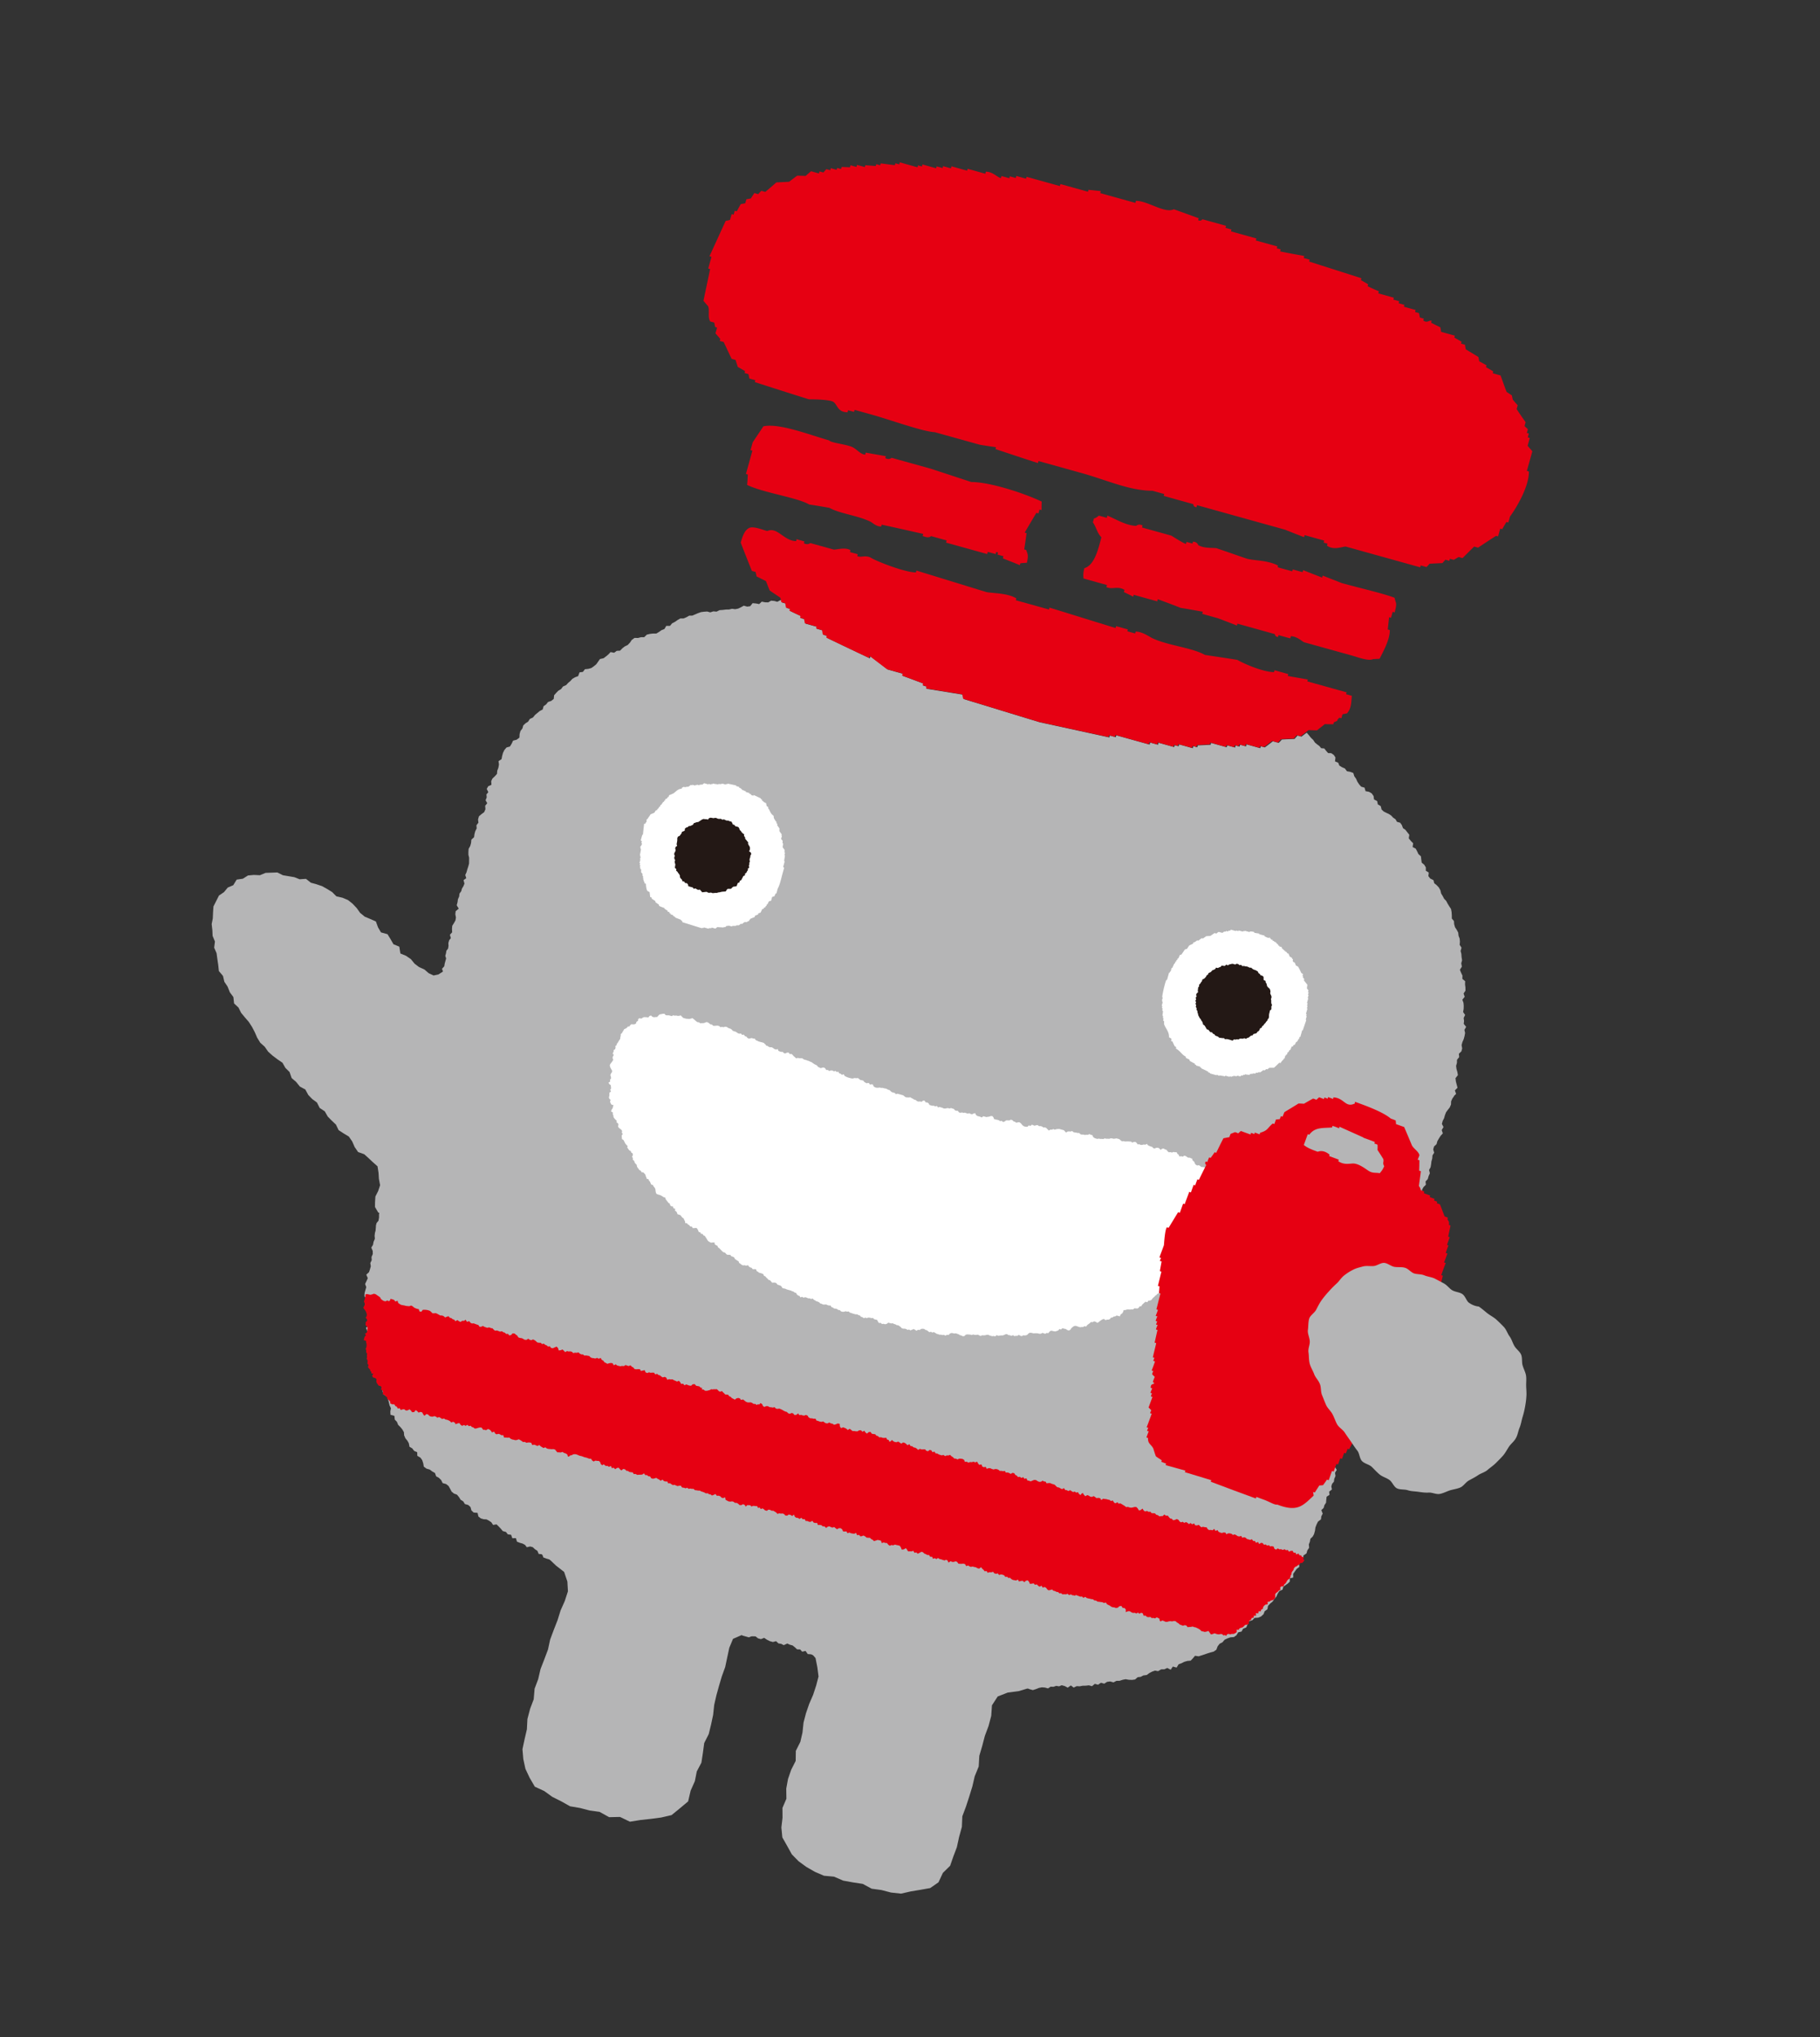 <svg width="101" height="113" viewBox="0 0 101 113" fill="none" xmlns="http://www.w3.org/2000/svg"><rect x="0" y="0" width="101" height="113" fill="#333333" stroke="none"/><g clip-path="url(#clip0_61_1100)"><path d="M80.675 60.809l.131-.128-.068-.191.146-.15-.046-.176-.046-.177-.02-.178.134-.17-.03-.172-.049-.168-.022-.17.047-.168.004-.172.12-.148-.018-.185.141-.134.044-.16-.033-.19.044-.16.074-.17.046-.168.031-.172-.038-.175.097-.162-.135-.168.018-.158-.022-.17.081-.167-.111-.16.03-.173.005-.172-.014-.167-.064-.173.131-.162-.062-.181.105-.16-.003-.174-.022-.17.006-.18-.154-.129.006-.179-.077-.16-.066-.164.11-.177-.036-.182.047-.168-.028-.18-.012-.176-.042-.159.05-.184-.102-.158.014-.177-.014-.168-.06-.155-.02-.178-.08-.151-.097-.148-.048-.168-.012-.176-.118-.137-.001-.181-.012-.176-.03-.172-.097-.148-.09-.145-.079-.152-.12-.128-.073-.141-.09-.146-.043-.184-.088-.154-.12-.128-.134-.107-.04-.166-.183-.094-.101-.132.021-.2-.163-.098v-.19l-.089-.145-.14-.117-.023-.17-.02-.178-.138-.125-.07-.149-.08-.151-.174-.092.032-.206-.128-.13-.116-.145.03-.199-.116-.144-.102-.132-.132-.088-.064-.174-.094-.13-.176-.048-.082-.144-.131-.088-.106-.116-.132-.088-.146-.066-.144-.075-.116-.11-.044-.185-.163-.097-.036-.182-.174-.092-.025-.188-.106-.15-.15-.085-.189-.035-.057-.197-.185-.052-.112-.126-.098-.148-.074-.167-.1-.14-.054-.179-.172-.065-.182-.033-.113-.153-.162-.07-.148-.093-.06-.155-.178-.076.025-.217-.091-.137-.145-.101-.172-.005-.112-.126-.102-.132-.17-.012-.104-.124-.115-.084-.127-.104-.097-.148-.13-.123-.103-.131-.118-.137-.016-.004c-.097.068-.185.138-.284.214l-.217-.06c-.052.063-.113.123-.165.187-.237.011-.472.015-.711.035a1.41 1.41 0 01-.173.184l-.321-.09a9.06 9.06 0 01-.45.341l-.217-.06-.029.104-.763-.212-.031.112-.33-.092-.029.104-.217-.06-.03.112-.435-.12-.029.103-.868-.241-.029.104-.71.035-.03.104-.216-.06-.032.111-.755-.21-.03.104-.216-.06-.029.104-.868-.241-.031.112-.434-.121-.031.112-1.848-.514-.03.104-.329-.092-.029.104-3.86-.841c-1.406-.426-2.81-.86-4.207-1.283-.02-.083-.032-.164-.052-.247l-2.013-.327.031-.113-.217-.06.029-.104c-.39-.152-.776-.293-1.168-.437l.03-.112-.867-.242-.965-.734-.03.112c-.788-.374-1.584-.75-2.378-1.135l.03-.104-.218-.06c-.02-.084-.032-.165-.044-.246l-.33-.092.03-.104-.651-.18c-.012-.082-.033-.165-.053-.248l-.217-.06.03-.104a17.553 17.553 0 01-.62-.294l.029-.104-.218-.06c-.012-.081-.032-.164-.044-.245l-.217-.06a.761.761 0 01-.025-.128l-.069-.002-.172.09-.169-.047-.177-.015-.156.094-.172-.004-.19-.036-.14.134-.182-.034-.185-.017-.134.17-.17.022-.186-.052-.154.087-.16.076-.164.032-.175-.023-.167.04-.175.003-.17.021-.176.012-.17.082-.178-.015-.171.056-.17-.047-.175.011-.17.022-.164.058-.158.068-.157.068-.174.003-.154.087-.158.068-.182.001-.154.087-.14.099-.162.084-.117.14-.208.002-.1.171-.165.066-.14.1-.146.088-.19-.001-.171.021-.167.04-.143.141-.182.001-.16.043-.197-.004-.153.113-.103.152-.123.13-.16.076-.131.102-.133.135-.185.01-.142.106-.197-.038-.123.13-.124.104-.142.107-.204.046-.1.145-.101.144-.135.11-.14.099-.169.047-.186.018-.112.15-.188.025-.077.211-.163.058-.154.087-.112.124-.124.103-.113.124-.178.08-.098.137-.157.094-.12.122-.115.132-.02.2-.135.11-.182.062-.106.134-.14.099-.052.184-.162.084-.124.104-.134.109-.12.148-.167.074-.105.16-.136.083-.128.12-.047.168-.109.142-.047.168-.013.203-.153.113-.195.05-.083.175-.095.154-.188.051-.117.14-.079.16-.046.168-.033.18-.169.109.026.188-.033.18-.063.164-.015.177-.125.138-.128.12-.067.145.013.202-.178.08-.084.148.088.18-.104.126.016.16-.063.164.093.163-.117.14.015.194-.07.162-.153.113-.137.117-.049.176.02.178-.109.142.012.176-.077.151-.044.16-.023.175-.151.139-.015.177-.046.168-.09.165-.012.169v.155l.04.167-.002.163-.002.163-.047.168-.052.158-.042.152-.07.154.055.178-.15.105.05.195-.057.14-.08.133-.043.152-.096.128-.018.159-.07.161-.02.16-.046.167.113.187-.17.142-.02.167.035.183-.028.164-.085.149-.092.147-.015.177.01.184-.125.137.051.187-.094.12-.042.153.008.157-.024.149-.094.12-.022.14-.04.145.047.142-.038.136-.04.144-.026.157-.125.138.064.173-.058.147.053.153-.083.14-.04.145.068.191-.087.157-.006.18-.12.147-.049.177-.006.179.09.172-.03.172.012.176.008.157-.069.154.076.193-.16.137-.044.16.087.188-.047.168-.141.134-.023.174-.004.172.046.176-.087.157-.012.17-.023.174-.045.16-.079.16-.014.176-.125.138.012.176-.047.168-.109.142.046.177-.03.172-.072.162.063.18-.122.157-.022.175-.085.148-.023.175.018.186-.015.177-.119.148-.109.142-.019.193-.093.147-.192.102-.017.185-.03.172-.032.173-.044.16-.117.14-.079.159.056.205-.093.147-.071.161-.085.15-.079.158-.014.177-.125.138-.08.16-.199.125-.063.163-.064.172.102.192-.14.16.012.176-.047.168-.095.154-.047.168-.106.135-.047.168-.024.148.015.134-.026.156-.04.144-.014.143-.036.128.026.188-.08.16-.046.168.001.181-.03.173-.105.126-.037.136-.005.11-.015.178-.036.128-.018.159.014.167-.073.17-.029.164-.095.155.079.186.003.173-.07.162.011.175-.079.16.028.18-.047.168-.052.157-.151.14.084.195-.07.154-.08.167.064.173-.047.168-.046.168-.007.18.138.159.04.166.022.17.04.166.03.172-.119.148.077.16v.155l.018.152-.005.145-.156.155.06.155.137.133.016.16.053.152-.063.164.045.15-.04.144.018.152-.04.144-.099.136.07.157.101.132.015.194.188.104.085.162.038.174-.015.177.024.162.08.152.117.136.061.155.071.149v.19l.058.162.182.094.059.163.048.169.038.174.077.16-.033.18.01.184.216.06.021.204.12.129.067.165.122.12.11.134.088.154.011.175.075.168.104.124.081.143.04.2.15.085.107.142.17.074.005.2.172.099.1.14.055.17.034.191.151.111.177.05.143.108.15.085.061.18.158.088.122.12.083.17.193.053.135.107.087.154.085.161.127.104.172.066.11.134.09.145.147.093.089.146.185.051.124.112.052.187.123.12.22.019.047.203.135.106.153.043.161.01.136.072.131.088.098.148.19-.033.123.12.114.119.11.134.177.049.102.132.183.025.068.191.2-.004.058.197.165.063.145.04.135.072.102.132.185-.043.145.04.116.11.14.09.072.176.196.011.062.181.157.061.168.047.162.071.158.087.189-.025.18.007.168.047.12.163.18.006.18.007.145.101.058.163.111.1.086.127.133.08.099.114.118.102.19-.025.159.079.15.085.147.092.147.093.185-.009.162.071.152.077.168.047.15.085.185-.044.155.13.18.006.168.047.165.029.146.067.186.017.13.122.188.01.133.114.135.106.15.085.173.031.135.107.18.007.154.068.165.029.157.087.148.093.16.044.166.03.145.1.195-.05.169.048.13.122.116.144.158.088.2-.005.111.16.197-.023.152.077.168.081.172.005.16.045.161.044.173.031.148.093.147.093.15.085h.19l.15.112.166.028.18-.053.16.079.329.092.186-.078.17.013.148.119.16.044.185-.07.153.104.16.079.169.047.177-.046.13.123.157.026.136.072.199-.09.145.066.153.042.127.104.117.11.171.005.113.126.185-.043.125.173.178.014.156.061.2-.065.16.045.155.13.169.046.178-.02.16.08.19-.094.123.18.186.018.181.033.13.123.18.007.145.04.14-.099.162.105.144-.02.144-.115.148.093.153.008.162.01.153.043.152.042.145.04.145.04.152.043.148.059.16-.016h.157l.134.107.148.093.164.063.175.022.184.026.165.028.156.061.177-.011.172-.03.174.092.172-.09.17.046.172-.029.178-.02.168.021.169.047.16.08.184-.01.155.095.169.047.173.031.169.047.17.013.164.063.162.07.176-.01.162.07.168.021.177-.045.165.089.165-.032.173-.03.168-.074.183.026.179-.02.167-.074.178.015.163.097.167-.04.168.021.156.06.168.022.16.079.175.022.164.064.169.046.171-.055.166-.066.164-.032.17.013.169.047.148-.097.154.008.153-.052.157.026.147-.062.169.047.165.089.174-.124.156.12.17-.081.162.01.165-.032.174-.003.17-.021.177.049.157-.13.177.05.16-.11.185.05.159-.102.17-.021.185.051.162-.084.174-.003.171-.056.165-.032.173.031.18.007.17-.022.15-.13.16-.016.152-.079.189-.025.142-.107.151-.079.164-.058.173.031.166-.1.175-.003.167-.074.19.096.118-.174.209.058.112-.185.163-.058.152-.078.169-.048.187-.017.122-.13.117-.14.2.03.16-.05.172-.056.163-.058.161-.05.178-.046.15-.105.07-.187.108-.142.162-.085.117-.14.16-.076.163-.058.195-.015.14-.099.097-.163.186-.043.086-.157.176-.072.073-.169.076-.177.187-.052.123-.13.203-.012.157-.068.139-.126.063-.163.152-.113.035-.188.123-.13.134-.11.09-.138.115-.132.071-.161.093-.147.178-.08.045-.16.12-.088.13-.093.105-.1.009-.187.185-.043-.003-.208.099-.136.098-.137.142-.107-.01-.21.194-.075.03-.173.015-.177.171-.116.047-.168.1-.145-.017-.186.06-.155.027-.157.13-.127.073-.135.051-.184.025-.183.063-.164.079-.159.165-.127.02-.166.077-.151-.076-.194.128-.12.045-.16.088-.13.013-.17.02-.166.159-.103-.02-.178.155-.12-.033-.165.04-.144.105-.126.016-.15.07-.162-.027-.18.095-.155-.11-.194.078-.16.05-.176.094-.154.093-.147.085-.149.085-.149-.038-.174.046-.168.13-.154-.063-.181.047-.168-.001-.182.06-.156.047-.168.171-.116-.072-.21.201-.099.017-.185.101-.144.093-.147-.01-.184.071-.161-.004-.174-.003-.173.1-.17-.055-.18.015-.177.063-.163.124-.138-.033-.19.006-.18.142-.133.022-.175.153-.113.076-.15.101-.145.017-.185-.046-.177.012-.169.047-.168.013-.17.004-.17.1-.145.061-.155.06-.156-.089-.206.147-.123.047-.168.15-.105.047-.168.09-.139.063-.163.029-.165.012-.169.077-.151.082-.14-.057-.198.076-.151.101-.145.07-.161.091-.139-.043-.184.012-.17.09-.164-.055-.18.044-.16.063-.163.045-.16.082-.14.123-.13.115-.133.074-.143.099-.136.085-.15.092-.146.085-.149-.012-.175.15-.131-.034-.19.124-.139.045-.16.042-.152.045-.16-.018-.186.177-.106.03-.172-.027-.18.045-.16.087-.158.044-.16-.062-.18.002-.164.132-.162-.073-.175.097-.163-.062-.181.087-.157.13-.127-.017-.186.123-.13.047-.168.069-.154-.044-.184.084-.15.027-.156.02-.166.045-.16.014-.178.093-.146-.054-.18.047-.167.138-.126.047-.168.085-.149.093-.146.125-.138-.063-.181.1-.17-.09-.173.046-.168.077-.15.044-.16.063-.165.099-.136.106-.134.071-.162.007-.179.068-.153.099-.137-.019.004z" fill="#B5B5B6"/><path fill-rule="evenodd" clip-rule="evenodd" d="M65.136 11.607c.465.164.92.334 1.385.498l-.03.112c.177.075.213-.053.247-.052l1.302.362-.031.112.33.092-.03.104 1.415.393-.031.113 1.189.33-.029.104.217.06-.031.113c.45.09.888.17 1.34.252l-.03.112.33.092-.03.104c.961.31 1.933.615 2.902.928l-.029.104c.136.073.27.153.403.233l-.03.104c.207.1.415.193.623.285l-.031.112.868.242-.03.104.322.09-.031.111.321.09-.029.104.651.181-.03.112.216.06c.02.084.032.165.052.248l.217.06-.028.104c.222.166.34-.043.462.017l-.029.104c.166.09.342.173.51.254.02.083.032.164.042.253l.763.212-.029.104c.134.08.27.153.403.233l-.029.104.217.06c.012.082.032.165.042.254l.704.428c.014.073.034.157.046.238.136.072.278.154.405.224l-.029.104c.136.073.27.153.403.233l-.029.104.434.121c.113.308.219.613.335.912.095.062.197.133.292.194.02.083.032.164.055.24.084.1.175.212.27.307l-.06.216c.165.245.33.49.499.726l-.06.216c.06.06.124.112.185.172l-.058.208.113.032-.06.216.112.031-.12.432c.084.101.177.205.261.306l-.303 1.088.113.032c.006.881-.747 2.094-1.051 2.501l-.091.329-.105-.03c-.08.133-.16.266-.233.401l-.112-.03-.12.431-.113-.03c-.337.216-.667.434-.996.653l-.217-.06c-.214.208-.43.424-.645.64l-.217-.06-.27.157-.216-.06-.032.112-.216-.06c-.053.063-.113.123-.165.187l-.711.035a2.875 2.875 0 01-.173.184l-.321-.089-.03.104-4.13-1.15c-.226.007-.657.215-1.042-.048l.03-.112-.216-.06.031-.112-1.085-.302-.031.112c-.36-.135-.703-.273-1.054-.414l-4.886-1.36-.03.113c-.195-.02-.159-.148-.187-.173l-1.63-.454.028-.104-.65-.181c-1.297-.007-2.513-.587-3.943-.985l-2.387-.664-.031.112c-.787-.253-1.571-.515-2.356-.776l.03-.104c-.301-.04-.6-.089-.898-.137l-2.499-.696c-.658-.028-2.467-.686-3.471-.966l-.98-.273-.032.113-.33-.092-.03.112c-.547.003-.56-.415-.777-.57-.203-.142-1.196-.151-1.362-.146a388.758 388.758 0 01-3.006-.957l.029-.104-.33-.092c-.02-.083-.032-.164-.052-.247l-.217-.06.029-.105a8.89 8.89 0 00-.403-.232c-.041-.133-.085-.257-.126-.389l-.217-.06c-.148-.309-.293-.625-.441-.934l-.217-.06.031-.112c-.092-.104-.177-.205-.27-.308l.09-.32-.105-.03c-.02-.082-.032-.163-.052-.247l-.217-.06c-.162-.226-.03-.577-.12-.844a11 11 0 01-.261-.306c.122-.595.248-1.172.368-1.76l-.104-.029.18-.648-.112-.032c.303-.657.597-1.308.901-1.965a1.8 1.8 0 00.24-.054l.09-.32.112.031.06-.216.113.031c.072-.135.144-.27.224-.403.082-.012.165-.032.246-.043l.063-.225c.08-.012.164-.031.246-.043.063-.103.132-.196.195-.3l.217.061c.052-.063.113-.124.173-.185l.217.06c.202-.167.417-.349.614-.527l.711-.035c.145-.115.297-.228.45-.34.154.008.31.008.463.016.101-.084.197-.178.306-.26l.434.121.031-.112.217.06c.052-.063.112-.124.165-.187l.217.06.03-.111.322.089.03-.104.216.06.031-.112c.164.003.31.009.463.017l.031-.112.33.092.031-.112.434.12.029-.104c.194.02.382.029.575.048l.03-.104.216.06.03-.104c.26.03.526.07.786.099l.029-.104.217.06.03-.112.981.273.03-.104.216.06.031-.112.756.21.029-.104.33.092.028-.104.434.12.031-.112.868.242.03-.104.98.273.03-.113c.383-.005.654.329.837.354l.032-.112.434.12.029-.103.329.091.031-.112.538.15.03-.104 1.848.514.03-.112 1.528.425.029-.104c.22.018.454.049.682.069l-.031.112 1.952.543.031-.112c.644-.01 1.587.71 2.095.47l.002-.007zm-3.682 16.999c.422.16 1.007.548 1.6.566 0 0 .133-.135.352-.023l-.03.113 1.63.453c.074.047.7.445.808.458l.031-.112.33.092.029-.104c.248.008.292.193.292.193.337.189.794.135 1.01.169.57.193 1.137.394 1.706.587.463.111 1.087.078 1.66.35.147.066-.057.053.076.133l.764.212.029-.104.546.152.031-.112c.35.14.703.273 1.054.414l.031-.112c.35.14.703.273 1.054.414.964.268 2.324.578 2.933.816.085.377.147.248.007.813l-.112-.032-.091.329-.105-.03c-.028.226-.048.453-.076.678l.113.031c.014.539-.403 1.26-.565 1.594-.116.01-.237.012-.36.02-.26.126-.846-.106-1.231-.213l-2.604-.724c-.144-.075-.394-.326-.73-.333l-.033.12-.651-.18-.03.103c-.185-.017-.155-.155-.187-.164l-2.066-.575-.028.104c-.35-.14-.704-.273-1.056-.406l-.868-.241.033-.12c-.405-.07-.815-.15-1.23-.213-.421-.17-.846-.322-1.269-.483l-.033.12-1.302-.362-.03.104c-.165-.089-.34-.172-.517-.256l.034-.12c-.339-.215-.647-.042-.901-.121l-.105-.03.033-.12-1.301-.362c-.016-.194-.026-.283.047-.573.538-.16.75-.955.944-1.712-.243-.249-.278-.56-.471-.83l.06-.216c.128-.024.259-.152.277-.156l.434.121.031-.112.003-.008zm-3.647-.773c-.005.145-.007.309-.007.464l-.113-.032-.06.217-.113-.032c-.223.37-.437.732-.65 1.096l.104.029c-.042.307-.08.598-.13.903l.112.032c.096.276.124.301.037.708-.124.01-.237.012-.363.029l-.03.104c-.31-.13-.63-.253-.943-.375l.034-.12-.33-.092.032-.112-.105-.029-.031.112-.434-.12-.033.12L52.5 30.1l.034-.12-.868-.242s-.078.125-.363.029l-.104-.03.033-.12c-.774-.172-1.539-.35-2.308-.512l-.028.104c-.31-.009-.474-.227-.622-.285-.704-.334-1.697-.438-2.25-.755-.372-.061-.742-.13-1.117-.182-.654-.39-2.547-.648-3.447-1.088.02-.194.03-.389.04-.576l-.105-.03.36-1.296-.104-.029.12-.432c.194-.291.4-.596.593-.887.883-.186 2.522.46 3.645.78.118.137.754.185 1.197.334.341.112.495.431.808.458l.031-.112c.37.068.743.129 1.114.197l-.03.104c.218.121.351-.014.351-.014l2.17.604c.746.242 1.499.494 2.253.739 1.064.002 2.958.633 3.906 1.086l-.003.008z" fill="#E60012"/><path d="M57.108 93.638l-.577.175-.61.08-.555.217-.318.49-.04.583-.149.563-.204.546-.148.563-.161.55-.033.586-.223.55-.13.56-.171.555-.18.554-.205.546-.025.589-.153.552-.124.569-.195.515-.18.519-.404.397-.24.519-.461.32-.547.098-.526.087-.545.124-.555-.06-.533-.139-.542-.074-.497-.267-.549-.084-.535-.097-.51-.22-.558-.051-.502-.217-.47-.269-.44-.321-.37-.379-.26-.469-.267-.471-.054-.55.064-.542-.004-.545.219-.508-.008-.563.097-.533.177-.512.249-.491.008-.558.251-.5.119-.519.058-.552.135-.515.179-.52.217-.5.169-.513.132-.507-.066-.51-.1-.51-.36-.42-.49-.23-.428-.232.194-.48.453-.323.46-.312.482-.271.56-.086.464-.328.549-.106.54-.134.524-.173.542-.082.555-.096.551.041.55-.019.56-.051.522.18.524.171.487.24.551.135.457.317.462.301.496.242.4.396.48.27.434.337.455.325.324.453.407.372.347.433.094.534-.296.255zm-27.135-7.465l.474.287.41.39.449.35.18.532.031.544-.175.537-.232.522-.168.54-.21.537-.201.538-.12.554-.202.538-.212.545-.13.56-.199.53-.051.59-.2.53-.148.563-.029.57-.13.559-.116.545.047.547.117.542.234.496.287.494.522.24.447.323.502.252.486.273.554.094.533.139.55.076.533.295.601-.014.55.265.59-.095.58-.063.566-.075.574-.133.458-.373.463-.388.141-.6.232-.521.107-.54.257-.489.083-.546.072-.54.252-.5.13-.532.113-.53.059-.552.12-.527.147-.529.155-.526.188-.517.114-.537.115-.537.207-.495.483-.21.537.063.594.01.298-.478-.063-.552-.102-.537-.154-.535-.228-.52-.342-.449-.345-.44-.388-.41-.433-.345-.425-.369-.422-.384-.543-.194-.46-.336-.49-.291-.569-.107-.548-.083-.55-.11-.539-.115-.537-.124-.558-.017-.547.037-.552.054-.55.045-.555-.086-.555.001-.547.132-.515.202-.517.176-.457.304-.278.44.15.49zM20.81 66.954l.002-.258.02-.322.153-.302.108-.324-.066-.355-.02-.333-.056-.36-.27-.24-.234-.22-.235-.212-.339-.12-.191-.277-.138-.315-.185-.267-.29-.175-.278-.181-.148-.308-.233-.22-.223-.227-.162-.286-.285-.191-.15-.3-.266-.196-.215-.223-.166-.305-.302-.162-.205-.255-.252-.217-.115-.334-.23-.228-.163-.287-.277-.189-.272-.205-.249-.224-.185-.267-.25-.225-.172-.281-.132-.304-.153-.292-.175-.273-.216-.25-.214-.258-.144-.29-.247-.233-.04-.356-.195-.261-.122-.31-.183-.275-.075-.323-.228-.27-.036-.338-.048-.324-.046-.332-.132-.304.043-.342-.13-.312-.014-.322-.038-.33.063-.32.014-.331.023-.33.156-.31.15-.295.279-.19.208-.252.305-.131.19-.31.343-.05.284-.18.329-.03.333.016.313-.13.324-.012.332-.011.304.153.314.053.322.055.297.117.352-.023.27.214.305.084.317.106.278.155.28.173.237.238.334.076.31.13.248.197.235.247.193.27.254.208.31.13.308.137.118.325.164.28.362.1.167.27.163.287.326.134.06.379.318.132.268.186.2.246.25.19.3.135.23.202.276.129.266-.056.274-.174.092-.302.233-.245.094-.276.24-.33.202-.168.348-.006.235.246.21.24.241.222.152.292.145.29.144.29.222.261.114.308.201.271.093.32.038.329.202.272.017.34.124.303.197.287-.045.35.152.292.101.322.049.324.022.325.04.322-.033.335.072.305-.031.328-.002.318.115.334-.172.306.078.34-.225.283.084.35-.12.304-.118.303-.017.34-.251.25.007.347-.127.3-.133.291-.21.26-.104.309-.127.3-.137.307-.214.243-.146.304-.238.235-.312.155-.187.267-.2.255-.243.217-.29.143-.194.291-.254.197-.29.17-.3.115-.361-.04-.282.171-.322.04-.315.041-.335.054-.315-.114-.313-.087-.252-.216-.354-.004-.306-.146-.182-.309z" fill="#B5B5B6"/><path d="M34.055 58.463l-.008.092-.044.066-.007.084.039.08-.049.081-.044.065-.052.064-.049.08.01.09.037.088.04.071.047.082-.025.088-.054.071-.023.08.029.086.01.089-.055.07.003.114-.092.052.046.082.08.056.01.09.01.088-.049.082.042.098-.087.062-.002.103-.002.068-.024.088.022.075.07.063-.03.104.03.077.047.082.113.031-.027.096-.025.088-.054.072-.027.096.098.053-.003.102.033.07.01.089.049.074.053.058.069.062-.008.093.073.046.039.08-.025.088.036.087.08.057.063.052.049.074-.022.08.054.084-.059.087.008.097.008.097.081.049.041.072.033.07.04.07.06.069.06.06-.022.08.057.076.049.074.084.04.036.088.073.047.018.091-.05.09.046.081v.095l.077.065.02.083.05.066.062.06.018.091.033.07.053.058.04.071.084.04.047.083.093.008.06.06.054.058.02.084.033.069.02.083.104.03.03.077.054.058.03.077.039.08.088.024.039.08.053.058.046.082.01.089.016.1.03.077.084.04.097.027.078.03.081.049.066.044.088.025.026.093.051.066.051.066.051.066.074.046.02.084.053.057.101.011.024.102.104.029-.018.098.079.057.04.071.023.076.08.022.087.032.05.066.051.066.074.047.036.087.04.072.009.097.1.01.051.067.076.038.049.074.093.009.054.084.106-.005.097-.008.059.068.038.08.03.078.09.024.038.08.084.006.055.084.064.018.049.074.049.074.04.072.057.076.074.046.076.039.097-.008.097-.007.022.11.073.046.076.038.028.085.074.047.053.058.062.06.053.058.065.044.08.022.06.068.063.052.087-.001.085.006.057.076.088.025.074.046.038.08.066.044.065.044.074.047.028.085.074.047.063.052.076.038.081-.012.089.025.11-.022.056.077.074.046.072.02.057.076.087-.001h.095l.04.106.068.036.063.052.073.02.088.025.076.038.036.088.084.04.051.067.063.052.051.066.089.024.059.069.059.068.097-.008c.111.005.133.02.201.117 0 0 .161.044.189.07.035.027.056.076.08.116l.08.023.083.014.076.038.08.023.08.022.073.02.075.039.073.02.063.052.08.022.045.09.071.055.073.02.046.082.096-.034.082.049.086-.028.08.022.084.04h.087l.076.037.093-.025.06.068.075.038.066.044.08.023.076.038.061.06.08.023.085.04.087-.001.079-.004.076.038.08.022.087-.001.052.092.08.022.064.052.085.007.08.022.064.052.084.007.067.07.08.022.088-.001.086-.028.08.022.09-.01.068.063.08.022.079.03.08.023.08.022.088-.001.073.046.08.022.06.069.08.022.072.054.085-.028.089.025.077-.03.093.008.08.023.09-.01.059.068.08.023.083.014.046.082.052.092.106-.005.069.062.09-.01.088.025.093-.025.079-.065.08.022.08.023.082-.012.076.038.08.023.074.046.084.006.066.045.072.054.059.068.08.022.087-.001.072.02.082.048.084-.02.073.047.088-.036.088-.036.084.04.071.055.085-.054.1.01.069-.058.09-.01.084.007.071.054.089.025.063.052.072.054.085-.028.074.047.086-.028.081.049.074.046.08.022.079.03.079-.003.08.022.09-.01.083.041.082-.046.093.008.063-.068.08-.038.084.006.08.022.082-.012.08.023.086.032.074.047.088.024.068.036.09-.01.072-.074.092-.018.085.007.076.004.08.022.086-.028.08.023.088-.002.09-.01.083.041.068.036.064-.042.103.002.079-.004.075-.022.09-.01.084.041.08.023.072.02.073-.014.089.024.08-.072.084.04.082-.011.08-.012.078.004.085-.028.08-.038.082-.012.079.056.085.007.076.038.098-.041.071.054.092-.018.077.004.076-.056.09.05.08.023.074-.048.093.008.081-.011.072-.04.062-.07.078-.03.093.009.088.024.08-.004.086-.001.085.006.08.022.088-.001.082-.046.08.022.078.03.074-.048.101.01.057-.078.076-.057.085.007.088.024.085.007.086-.028.077-.03.055-.072.088.025.081-.072.096.026.1.02.07.054.097.026.082-.046.049-.081.068-.059.076-.056.092-.018.08.023.086.032.089.025.08-.012.088-.002.074-.048.088.025.057-.08.066-.05.076-.056.07-.067.094.009.082-.047.088.025.088.059.082-.046.068-.059.064-.043.064-.042.093-.026.078.065.093-.026.087-.002.07-.032.054-.071.092-.018.066-.05.09-.01.073-.048.177.049.047-.108.087-.062.048-.081.027-.096.106-.005.077-.03.087-.002.085.006.081-.012.085.006.079-.064.084.006.085.007.074-.049.047-.073.097-.007.04-.084.059-.053.058-.053.068-.058.104.029.049-.082.081-.011.086-.028.052-.063.052-.064.066-.05.052-.063.064-.043.052-.063.078-.03.058-.053.085.006.07-.066.07-.033.091-.017.025-.088.03-.078.09-.044.041-.084.088.025.09-.044.083-.046.08-.012.077-.056-.021-.11.054-.07.04-.084.075-.049.046-.073.072-.04.081-.012.051-.09.091-.017.08-.039.023-.08.036-.067.09-.044.022-.08.048-.047.083-.02.087-.062.078-.03.071-.04.088-.037-.007-.097.022-.08.084-.054.023-.08.022-.08.06-.06.02-.073.068-.059.074-.048.003-.103.096-.033.003-.103.087-.036.072-.04.047-.168.068-.059.023-.08-.018-.091.022-.08.046-.074.05-.055.025-.088.036-.067.038-.076-.001-.087.068-.058.022-.08-.002-.087.036-.068.047-.073-.026-.093.07-.067-.036-.088.022-.08.039-.075.022-.08.076-.057.04-.083-.054-.085.027-.096-.049-.073.053-.098-.077-.065-.049-.073.027-.096-.03-.078-.012-.08-.023-.076v-.095l-.09-.05.025-.089.025-.088-.038-.08.022-.08.038-.075.009-.093-.029-.085-.056-.076-.064-.052-.073-.047-.07-.062v-.095l-.06-.06-.051-.066-.062-.06-.08-.022-.038-.08-.041-.072-.051-.066-.04-.071-.052-.066-.1-.011-.085-.006-.072-.055-.065-.044-.084.02-.084-.04-.056-.077-.023-.075-.061-.06-.055-.05-.004-.079-.065-.018-.068-.036h-.095l-.073-.047-.058-.042-.088-.024-.077.056-.088-.025-.108.014-.034-.096-.071-.054-.044-.09-.098.007-.072-.02-.088.036-.08-.023-.098.008-.069-.062-.056-.077-.08-.022-.075-.046-.089.01-.086.062-.065-.079-.084-.04-.097.007-.08.038-.08-.022-.06-.069-.08-.022-.078-.03-.076-.038-.057-.077-.082.046-.1-.01-.076.022-.087.001-.076-.038-.09.01-.048-.074-.077-.065-.087.002-.088.036-.072-.055-.084-.006-.085-.006-.08.003-.086.002-.073-.02-.097.008-.072-.055-.069-.062-.072-.02-.08-.023-.082.012-.08.012-.081-.022-.085-.007-.078.03-.084-.006-.087.002-.08-.023-.08.039-.094-.009-.079.004-.072-.02-.091.017-.08-.022-.079-.03-.071-.055-.034-.095-.089-.025-.084-.04-.09.043-.085-.006-.08.012-.081-.023-.087.002-.08-.022-.06-.068h-.095l-.072-.021-.085-.006-.08-.023-.061-.06-.078.03-.093-.008-.09.01-.075.056-.062-.06-.059-.069-.088-.024-.088-.025-.08-.022-.088.002-.081.011-.086.028-.076-.038-.08.038-.084-.006-.085.054-.075-.073-.067-.07-.076-.038-.089.01-.071-.055-.08-.023-.088.002-.08-.057-.088.01-.086.028-.068-.036-.08-.023-.07.067-.097-.027-.073.075-.103-.003-.096-.027-.08-.056-.05-.066-.054-.058-.074-.047-.081.012-.083.02-.072-.054-.08-.022-.067-.07-.08-.023-.09.044-.085-.007-.088.002-.076.056-.088.036-.085-.067-.084.02-.071-.054-.08-.022-.091-.017-.096-.027-.029-.085-.064-.079h-.095l-.078.03-.081.012-.082.012-.168-.047-.081.072-.084-.04-.08-.023-.089-.024-.071-.055-.042-.098-.092.018-.082.046-.08-.022-.076-.039-.084.02-.08-.022-.078-.03-.081.011-.08-.022-.092.018-.08-.023-.055-.084-.085-.006-.08-.023-.057-.076-.08-.022-.078-.03-.086.027-.096-.026-.074.014-.073.014-.085-.006-.068-.036-.08-.023-.08-.022-.086.028-.055-.085-.101.024-.068-.036-.087.001-.16-.044-.04-.08-.07-.054-.102-.011-.06-.095-.087.002-.078.064-.08-.022-.09.01-.08-.023-.07-.062-.088-.025-.066-.044-.076-.038-.081-.049-.082.012-.084-.006-.085-.007-.072-.054-.063-.052-.08-.022-.08-.023-.09-.024-.072-.02-.085.028-.06-.069-.08-.022-.088-.025-.063-.052-.062-.06-.088-.025-.074-.046-.064-.018-.075-.012-.088-.025-.087.002-.072-.02-.081.012h-.096l-.088-.025-.071-.055c-.017-.004-.021-.049-.025-.067-.017-.03-.034-.035-.066-.044-.04-.011-.065.016-.1.015-.042-.003-.028-.05-.058-.068-.028-.025-.054-.023-.09-.016-.07.032-.113-.032-.175-.057l-.057-.077-.08-.022-.083-.014-.071-.055-.064-.052-.097.008-.101-.011-.086.028-.084-.007c-.097-.026-.212-.05-.301-.1l-.076-.039-.045-.09-.104.032-.069-.063-.08-.022-.044-.09-.1.015-.061-.06-.086.028-.082-.049-.084-.006-.096.034-.072-.055h-.095l-.046-.082-.072-.055-.087.002-.096.034-.084-.04s-.038-.02-.062-.027c-.027-.025-.031-.043-.05-.066-.02-.022-.058-.041-.088-.059-.056-.015-.098-.053-.15-.084-.03-.017-.047-.048-.08-.057-.063-.018-.1-.045-.153-.069l-.065-.017c-.04-.012-.075-.039-.118-.042l-.002.008s-.046-.021-.07-.028c-.048-.014-.064-.052-.112-.066-.048-.013-.095 0-.137-.003-.043-.004-.08-.023-.117-.016-.027.002-.057.019-.084.02l-.067-.07-.071-.055-.051-.066-.063-.052-.098.008-.062-.087-.098.008-.09.044-.08-.023-.06-.068-.086.002-.072-.02-.084-.04-.034-.097-.094.026-.089-.025-.071-.054-.074-.046-.087.001-.08-.022-.072-.054-.088-.025s-.02-.049-.027-.06c-.02-.022-.046-.02-.057-.041 0 0-.004-.018-.012-.02-.02-.023-.052-.032-.084-.041-.08-.023-.163-.037-.241-.067-.024-.007-.038-.02-.06-.034a.246.246 0 01-.1-.045c-.014-.013-.01-.029-.013-.047-.027-.025-.07-.028-.096-.027-.035 0-.056-.015-.089-.024-.032-.01-.065.016-.1.015l-.08.012-.074-.046-.051-.066-.08-.023-.063-.086-.1.015-.056-.076-.09.01-.072-.02-.065-.044-.074-.047-.08-.022-.079-.03-.058-.069-.066-.044-.08-.022-.068-.036-.074-.047-.085-.006-.086.028-.072-.02-.091.017-.07-.062-.088-.024-.079.003-.09.01-.084-.006-.059-.068-.085-.007-.063-.052-.072-.054-.088-.025-.098.042-.084.02-.077-.004-.08.012-.08-.057-.077-.004-.08-.057-.069-.062-.063-.052-.072-.055-.085.028-.092.018-.085-.007-.084-.006-.073-.02-.088-.025-.075-.072-.067-.07-.086.027-.087.002-.072-.02-.09.01-.08-.023-.082.046-.08-.022-.08-.023-.088.002-.084-.006-.073-.08h-.087l-.092.019-.091.017-.07.067-.066.077-.087.001-.089.01-.088-.025-.075-.072-.086.028-.057.079-.092-.009-.077-.004-.077-.004-.08.038-.074.048-.096-.026-.074.048-.011.1-.084.055-.027.096-.09.044-.087.001-.085-.006-.058.053-.044.065-.09.01-.054.07-.072.041-.08.038-.038.076-.044.065-.038.076-.067.05.002.087-.022.08-.008.093-.047.073-.044.066-.036.067-.052.063-.025.088-.066.05.012.082-.024.088-.084.054.001.087-.046.073.004.079.043-.031z" fill="#fff"/><path d="M21.71 77.872l.053.032.07-.006.065.018.038.08.084.04.058.102.102-.023.058.102.114-.037.08-.004.093.07.097-.008.103-.058.077.065.068.096.116-.01.082-.107.087.059.073.08.106-.04.097.028.05.1.07.089.114-.098.088.024.081.083.078.03.093.01.104-.032.086.032.08.057.088-.036.098.053.063.052.12-.027.071.055.091.016.086.033.068.036.089.085.09-.044.092.043.052.092.107-.04.101-.023.069.097.087.059.1-.05.09.051.103-.058.075.073.102-.023.067.07.088.025.07.062.097-.008.085-.028.084-.02.105-.005.06.069.042.063.071-.006.088.025.105-.066.095.035.075.073.054.084.116-.045.059.102.073.046.12-.027.079.03.073.047.105-.005.042.132.103.003.1.01.09-.009.07.062.083.041.09.017.09.024.088-.01.107-.039.09.05.073.047.071.055.106-.005.081.048.092-.018.095.001.088.025.046.116.118-.02.078.031.092.043.11-.055.068.07.081.049.082.048.098-.041.085.066.08.023.094.008.093.009.097-.007.088.024.065.078.065.079h.095l.093.009.104-.031.08.056.096.027.087.059.035.122.076-.022.058-.053.07-.006.093-.052.098-.008.09.017.1.045.078.03.099.02.086.032.078.03.099.019.078.03.086.033h.095l.06.095.08.057.1-.05.091.016.103.003.075.073.026.093.083.075.077-.056.071.054.05.04.097-.007.071.054.117-.045.053.118.102-.023.081.082.097-.067.1-.016.07.089.077.064.102-.084.098.02.081.082.085.007.071.054.099.019.093.008.06.095.098-.008.09.051.096-.007.088-.002.097-.007.097-.068.068.096.103.003.07.063.1.01.052.093.095.034.091-.017.104-.032.08.057.084.04.077.065.105-.066.073.081.088.025.111.005.034.095.113-.003.072.055.09.05.083-.02.084.041.086.033.102-.023.093.008.032.07.06.033h.061l.094.035.096-.034.07.063.099-.016.09.017.088-.002.075.073.093.008.09.017.087-.002.09.051.08.022.086.033.074.046h.122l.063.052.085.006.077.065.096-.034.1-.05.077.1.097-.008.094.035.06.068.085.033.125-.043.023.135.09.051.083.04.101.011.092-.017.086.032.063.053.111.005.074.046.075.073.103.002.093-.052.092.043.06.095.075-.083h.095l.077.005.067.07.088-.036.069.002.082.014.08-.003.033.095.116-.01.046.081.098-.041.074.046.061.06.105.03.086-.063.093.009.082.048.103.003.073.046.082.05.073.08.096-.034.09.017.098-.008.078.03.073.081.1.011.087-.062.09.016.105.064.099-.076.045.116.08.057.1.01.08.057.105-.066.073.081.113-.003.05.1.103.003.084.04.085.007.103-.058.068.097.08.022.114-.003.045.117.098-.008.098.019.07.062h.095l.096.088.079-.064.094-.026.084.04.086.033.104-.031.077.064.08.057.102-.058.103.003.086.067.04.106.092.009.098-.008.058.103.106-.04.084.04.09.017.101.011.1-.05.044.125.124-.009.065.078.089-.01.08-.037.105.055.07.062.092.009h.096l.067.07.084.041.075.073.104-.031.096-.034.098.019.089.024.04.133.115-.038.086.033.087-.002.07.089.086.067.098-.042.09.017.107-.04.08.023.091.016.096.027.06.094.046.117.116-.011.105-.066.055.05.04.072.046.055.097-.007.085.006.096-.034.072.115.094-.025.083.075.1-.05.103-.058.088.025.067.07.086.033.09.05.095.001.053.092.119.008.04.106.103-.032.09.051.087-.062.095.06.083.015.086.033.105.029.08-.038.083.04.054.119.117-.08.084.041h.095l.096-.033.087.032.068.097.093.009h.095l.089-.01.096.028.064.112.107-.04.079.057.08.023.084-.02.088.024.09.017.09.05.097.028.11-.082.062.086.077.065.057.076.108-.013.06.094.104-.031.093.008.104-.031.07.089.097.026.093-.025.07.088.105-.031.082.014.095.035.062.087.114-.003.059.068.083-.02.083.075.074.046.098.019.091.016.1-.05.059.103.12-.027.08-.012.1.08.083-.08.11-.022.07.089.048.108.108-.013.1-.016.064.079.11-.022.067.07.08.057.118-.053.058.103.104-.032.084.04.063.087.071.055.1-.016.103-.031.067.07.091.017.082.048.093.009.067.07.097-.007.077.064.098-.007.092.009.096-.034.075.073.107-.04.081.049.085.006.054.024.056-.045.078.03.086.033.078.03.098-.007.075.073.11-.056.07.062.096.027.075.012.088.025.1.01.062.06.1.012.088.059.085.006.083.014.093.009.092.043.11-.022.06.095.076.038.084.04.071.055.086.033.085.006.094.035.11-.021.073-.075.118-.019.066.105.109.013.072.08-.005.146.127-.051.103.002.087.06.086.032.098-.007.092.042.084-.054.077.065.11-.056.085.04.043.125.105-.005.084.075.074.012.116-.011.069.062.09-.01.096.028.094-.06.084.04.068.036.01.09.043.063.11-.056.087.033.092.043h.095l.085-.027.09-.01.082.014.102-.023.093.008.09.078.083.048.06.06.095.035.086.033.104-.032.089.025.062.086.097-.007.098-.007.083-.02.094.034.083.015.084.04.084.041.087.059.06.068.09.017.096.026.092-.017.114-.037.069.096.068.097.102-.024.098-.041.086.032.08.023.085.006.084-.02.084.007.075.072.092-.018.055.05.039-.075.082-.046.112.03.086-.027.085.006.098-.041.087-.063-.005-.139.109.013.059-.087.085-.028.096-.033.06-.061.06-.061.1-.016.107-.039.002-.103.035-.093.088-.036.037-.102.107-.013.005-.111.132-.007-.015-.133.135.012.016-.117h.12l.028-.097.09-.044.02-.106.065-.077.066-.05.116-.011-.005-.14.108-.013.068-.058.102-.024.09-.044.051-.089.008-.093-.007-.096.056-.08.085-.054.064-.077.09-.044-.019-.117.063-.069.13.002.028-.104.066-.051.055-.071.04-.084.055-.07.09-.045.038-.075.019-.099.046-.073.01-.1.047-.074.055-.07.024-.089.065-.077.098-.042.068-.058.09-.044.049-.081.075.012.055-.045.04-.05.046-.073-.085-.067.065-.076-.12-.034-.047-.082-.085-.006-.069-.097-.11.056-.042-.098-.111-.005-.05-.1-.104-.003-.1.05-.068-.097-.1.015-.08-.056-.097.041-.092-.043-.09.01-.097-.053-.097.068-.09-.051-.038-.114-.104-.03-.091.019-.067-.07-.11.02-.07-.062-.1.016-.07-.09-.09-.016-.105.066-.064-.113-.117.046-.05-.1-.103-.003-.068-.097-.098.042-.086-.033-.091-.017-.067-.07-.086-.033-.112.03-.05-.1-.112.029-.09-.017-.08-.057-.092-.042-.088.035-.07-.062-.096-.027-.103-.003-.092.052-.06-.094-.112-.005-.078.03-.104-.029-.084-.04-.06-.095-.109.047-.072-.114-.09.078-.1-.02-.097.008-.08-.056-.051-.093-.11-.012-.106-.022-.078.03-.063-.052-.08-.082-.105.031-.1-.01-.05-.101-.117.045-.086-.067-.094.06-.075-.072-.084-.041-.098.042-.088-.06-.096.034-.08-.056-.054-.084-.1-.045-.1.05-.1.015-.072-.08-.091-.017-.073-.081-.057-.076-.105.005-.085-.067-.104.092-.085-.006-.075.022-.101-.072-.089-.024-.073-.08-.103-.004-.084-.006-.057-.076-.114.003-.081-.049-.104.032-.08-.057-.066-.105-.101.084-.1.016-.058-.102-.08-.083-.104-.003-.093.026-.1.015-.099-.019-.07-.028-.1.015-.077-.064-.081-.049-.074-.046-.09-.051-.1.015-.056-.076-.129.06-.071-.055-.067-.105-.103.032-.07-.063-.09-.016-.089-.025-.093-.009-.09-.016-.1.076-.065-.105-.1-.019-.099.016-.071-.055-.088-.058-.09.043-.093-.008-.087-.059-.086-.033-.105.066-.081-.083-.066-.104-.076.056-.044.065-.08-.056-.031-.043-.035-.062-.094.026-.087-.06-.086.029-.082-.049-.08-.056-.108.047-.081-.049-.085-.006-.074-.107-.103.058-.084-.04-.082-.05-.098-.018-.064-.052-.073-.081-.086-.033-.088-.024-.084-.04h-.087l-.116.012-.052-.092-.093-.009-.074-.046-.086.062-.105.005-.092-.043-.088-.059-.103-.002-.088.035-.098.042-.086-.032-.099-.02-.054-.118-.112.03-.06-.095-.108.047-.078-.064-.115.01-.057-.075-.084-.04-.06-.095-.099-.02-.094.06-.082-.048-.086-.032-.106.005-.052-.092-.1.015-.09-.017h-.095l-.078-.065-.078-.03-.093-.009-.093.026-.089-.025-.1-.045-.076-.004-.123.035-.047-.108-.11.021-.084-.04-.046-.117-.12.027-.065-.078-.058-.102-.098.041-.102-.037-.094.026-.093-.009-.088.036-.09-.05-.113.002-.04-.106-.081-.048-.09-.017-.104-.003-.09.044-.092-.043-.093-.008-.073-.08-.068-.037-.088-.085-.096.034-.085-.007-.098.042-.086-.067-.093.026-.089-.025-.086-.032-.074-.047-.1-.01-.053-.093-.12.027-.052-.092-.094-.035-.1.076-.096-.027-.065-.078-.113.003-.087.002-.086-.033-.103.058-.075-.073-.082-.049-.098-.019-.07-.062-.092-.008-.066-.105-.103.058-.075-.073-.08-.057-.088-.024-.105.066-.087-.06-.08-.056-.088.036-.093-.009-.092-.042-.075-.073-.072.075-.068.024-.042-.098-.088-.025-.05-.1-.108.013-.093-.008-.078-.03-.105.005-.075-.073-.088-.025-.065-.078-.093-.009-.09-.016-.077-.1-.098.008-.1.084-.086-.067-.052-.092-.111.056-.08-.083-.106.005-.084.054h-.096l-.09-.017h-.095l-.078-.065-.079-.057-.105.066-.083-.075-.084-.04-.086-.033-.125.043-.06-.095-.013-.141-.106-.021-.109.047-.093.026-.088-.059-.09-.017-.09-.05-.1.05-.093-.01-.074-.046-.072-.054-.101.024-.091-.017-.086-.033-.097-.027-.05-.1-.105.005-.08-.022-.111-.005-.096-.061-.038-.08-.1-.045-.088.036-.085-.006-.086-.033-.108.013-.068-.096-.091.078-.108.013-.078-.09-.08-.023-.11.047-.085-.032-.075-.073-.089-.024-.084-.041-.074-.046-.084-.041-.086-.033-.1.016-.09-.017-.073-.08-.093.025-.09-.016-.086-.007-.106-.055-.076-.004-.117.045-.073-.046-.048-.108-.088-.06-.075.083-.072-.02-.064.043-.08-.057-.102-.003-.072-.054-.086-.033-.097.008-.093-.009-.084-.04-.078-.065-.07-.054-.113.029-.063-.087-.088-.024-.102.023-.088.07-.098-.053-.076-.038-.06-.068-.085-.033-.055-.084-.085-.006-.076-.004-.06-.069-.063-.052-.05-.066-.113.03-.07-.029-.059-.068-.065-.044-.082.012-.066-.01-.065.017-.083-.015-.053.037-.086.028-.102.023-.103-.002-.085-.067-.08.004.001-.095-.082-.014-.075-.073-.083-.014-.09-.017-.08-.091-.115.011-.083.08-.109-.013-.07-.028-.094-.035-.093.052-.078-.09-.108.013-.052-.093-.073-.08-.106.04-.092-.044-.07-.028-.09-.05-.097.007-.09-.017-.097.034-.061-.12-.084-.041-.112.029-.074-.046-.077-.065-.089-.025-.069-.062-.104.031-.068-.096H36.2l-.098.007-.088-.025-.098.042-.092-.043-.046-.116-.11.02-.101.024-.058-.102h-.095l-.098.007-.1-.011-.071-.089-.076-.038-.081-.083-.098.042-.097-.027-.086-.033-.037.042-.076.022-.074-.012-.084.02-.098-.02-.097-.026-.069-.063-.11.056-.065-.113-.09-.016-.1.015-.104.032-.081-.05-.084-.04-.055-.084-.09-.05-.058-.103-.108.047-.09-.05-.106.039-.08-.022-.085-.007-.086-.032-.081-.083-.083-.015-.082-.014-.106.005-.077-.064-.087.001-.084-.04-.075-.073-.102.023-.093-.008-.101.023-.067-.07-.097-.027-.09.01-.088-.025-.102.058-.08-.083-.07-.062-.098.041-.108.014-.041-.133-.08-.083-.11.048-.108.047-.096-.026-.063-.087-.1.016-.069-.063-.086-.032-.077-.065-.102.023-.067-.07-.103-.003-.09-.016-.076-.073-.07-.054-.093-.043-.09.044-.097-.027-.079-.057-.086.062-.104-.002-.09-.051-.075-.039-.101-.01-.094-.035-.053-.093-.08-.056-.076-.065-.111-.005-.078.09-.101.024-.071-.088-.105.005-.075-.073-.089-.024-.063-.052-.11.02-.078-.03-.094-.034-.108.013-.077-.065-.067-.07-.085-.007-.06-.034-.077-.004-.049.021-.088-.024-.086-.033-.09-.05-.092.051-.093-.009-.06-.094-.08-.022-.087-.033-.094-.035-.098.008-.075-.039-.071-.088-.13.032-.072-.114-.087.062-.103-.003-.086.062-.087-.033-.093-.069-.113.064-.063-.087-.088-.024-.07-.063-.082-.014-.078-.09-.086.027-.098.042-.091-.077-.086-.033-.087.002-.076-.039-.082-.048-.092-.043-.097.007H24l-.067-.07-.07-.063-.102-.037-.09-.017-.093-.008-.114.003-.081.106-.107-.02-.035-.123-.1-.019-.085-.032-.076-.038-.077-.065-.082-.049-.106.04-.085-.007-.101-.01-.088-.025-.083-.014-.099-.02-.081-.048-.08-.056-.035-.122-.125.043-.062-.087-.095-.035-.104-.029-.047.108-.06.026-.073-.046-.1.05-.1-.019-.081-.049-.077-.064-.044-.09-.08-.057-.088-.059-.079-.056-.096-.027-.096.034-.094.025-.09-.016-.09-.025-.099.016-.009.126-.02.072-.01.067-.03.077-.018.064.044.09.002.087-.038.076-.043.091.057.076.05.066.041.072.029.085.022.076-.017.09-.05.09.067.07.018.09-.081.073-.006.085-.007.084.083.075.029.086-.015.082v.095l-.032.085-.093.052.052.093-.072.074-.025.088-.029.104.129.036.007.097.023.075.002.087-.009.093-.043.091.034.096-.008.092.055.085-.011.1.008.097-.023.08.047.082.01.089-.017.09.068.097-.037.102.05.074.08.082.004.08.054.023.005.105.106-.005-.062.129.044.09.12.033.078.065-.013.109.024.101.056.076.05.074.114.023.049.074-.032.112.096.062.018.09-.023.115.104.03.063.085.081.05.006.104.076.038.059.069.037.053-.006.085.056.015z" fill="#E60012"/><path fill-rule="evenodd" clip-rule="evenodd" d="M42.68 44.89s-.036-.027-.056-.05l.018-.063s-.066-.045-.096-.062c-.01-.054-.023-.101-.032-.164-.056-.015-.106-.055-.16-.079l.01-.032-.073-.02s-.01-.055-.012-.08l-.064-.019.008-.032-.397-.188-.011.04-.137-.038.011-.04-.104-.03.01-.04-.208-.057.009-.032c-.078-.03-.154-.069-.232-.1l.008-.031-.072-.02.01-.032-.097-.027.01-.04-.176-.05.009-.032c-.163-.036-.326-.073-.491-.102l-.011.04-.073-.02-.008.032-.201-.056-.01.032-.072-.02-.009.032-.104-.029-.009.032a4.408 4.408 0 01-.325-.047l-.01.04-.065-.018-.009.032-.136-.038-.01.032-.24-.067s-.069.059-.102.084l-.072-.02-.009.032-.072-.02-.011.04-.137-.038-.009.032-.064-.018-.011.04-.17-.047-.008.032-.072-.02c-.046.039-.097.068-.143.107l-.072-.02-.009.032-.064-.018-.01.032-.103-.03s-.056.046-.09.045l-.018.064c-.18-.007-.31.147-.442.248-.08.038-.17.082-.255.11l-.03.104-.032-.01s-.044.066-.06.096a.34.34 0 00-.084.02l-.027.096-.032-.009-.02.072-.032-.009-.13.188-.033-.009-.029.104-.032-.009c-.019.038-.05.09-.07.127l-.032-.009-.02.072s-.055.011-.075.023c-.028.035-.049.08-.078.125-.068.024-.14.064-.205.08-.063.104-.13.189-.191.284l-.032-.01c0 .061-.01.128-.017.186l-.032-.01-.02.073s-.053.002-.073.014l-.067.611-.032-.009-.087.312s.042.038.064.053l-.03.104.033.008c.003.114-.097.163-.099.232l.032.009-.018.064.032.009c-.015.116-.04.238-.063.353l.032.009-.018.064.032.009-.038.136.025.006-.056.2.04.012-.029.104.04.01-.029.105.033.009-.018.064s.041.037.06.06c-.004.05 0 .095-.005.145.026.033.051.066.085.101l-.018.064.052.092-.02.072.032.01-.02.072.04.01-.02.073.032.009s.03.077.036.122l.072.02c-.01.1.03.327.073.39a.73.73 0 00.128.07c.01.09.02.179.035.278l.072.02s.014.047.015.073c.068.036.131.088.191.122.012.02.01.055.014.073l.19.13c0 .027.01.055.014.073.091.043.194.08.296.117l-.009.032c.066.045.126.078.183.12l-.011.04.105.03.014.072.072.02-.011.04.137.039-.01.032a.705.705 0 00.128.07l-.008.032c.118.041.226.089.336.128l-.011.04.064.018s.013.046.015.073c.367.11.724.227 1.092.338l.008-.032.073.02.011-.04.273.076.01-.032c.052-.002.094 0 .147-.002l.009-.032.209.058s.068-.058.101-.084l.358.022.008-.032.065.018s.066-.05.101-.084l.072.02.01-.032.2.056.01-.032c.078-.004.147-.002.226-.006l.009-.032c.052-.002.093.009.148-.002.032-.025.066-.05.1-.084l.065.018c.045-.039.1-.076.142-.107.053-.002.095 0 .148-.002l.009-.032s.057-.019.081-.012l.02-.072.032.01.018-.065c.09-.044.168-.074.256-.11l.02-.072c.06-.026.117-.045.166-.066l.017-.064s.086-.028.125-.043c.026-.062.062-.13.088-.191.028-.01.055-.01.083-.02l.018-.064.075-.022.02-.072.033.009.029-.104.032.009c.023-.054.057-.114.08-.167.04-.016.084-.02.123-.035l.058-.209s.078-.03.122-.035c.024-.053.05-.115.081-.167l.033.01.075-.273c.117-.2.195-.575.27-.847l.085-.305s-.041-.037-.053-.057l.085-.305-.032-.009c.013-.108.033-.214.046-.323l-.032-.009.038-.136-.032-.009c.005-.05 0-.095.006-.145a1.595 1.595 0 00-.108-.142c.004-.077.022-.14.026-.217l-.032-.009c.003-.042.002-.103.005-.145-.033-.035-.059-.068-.086-.093l.049-.176-.032-.01.02-.071a2.62 2.62 0 01-.131-.183c.003-.042 0-.095.005-.145-.042-.064-.088-.12-.13-.183l.017-.064s-.041-.038-.063-.052l.018-.065-.032-.008c-.062-.121-.138-.16-.134-.33-.155-.096-.194-.236-.267-.377l.014.013zm28.57 13.823l.032.009.047-.168.032.009.02-.073.04.012.038-.136.032.009a.706.706 0 00.07-.128l.032.01c.036-.068.062-.13.09-.2.027-.001.055-.01.074-.014l.02-.072.073-.014c.032-.052.055-.105.079-.16l.04.012.02-.072.032.009.03-.104.031.009.038-.136.04.01.105-.375.032.009c.062-.19.133-.386.195-.576l-.032-.009.055-.2-.032-.009.03-.104-.041-.011.085-.304-.033-.01.038-.135-.032-.01.038-.135-.04-.011.075-.273-.032-.008.047-.168-.032-.01.038-.136-.04-.01.029-.105s-.053-.058-.085-.1c.002-.07.014-.144.024-.21a4.734 4.734 0 01-.192-.243l.02-.072s-.051-.066-.085-.101l.018-.064-.032-.01.029-.103s-.068-.036-.096-.061a4.172 4.172 0 00-.173-.342c-.036-.027-.082-.048-.128-.07-.019-.057-.037-.114-.066-.165l-.065-.018-.046-.082.02-.072s-.042-.037-.064-.052l.01-.032c-.044-.03-.09-.05-.128-.07-.021-.049-.048-.108-.067-.165l-.064-.018-.055-.084-.072-.02.009-.032-.072-.02.008-.032-.064-.018.011-.04-.064-.018s-.013-.047-.012-.081l-.137-.038.01-.032-.065-.018s-.01-.055-.022-.075l-.065-.018.012-.04-.065-.018.01-.032-.105-.03.008-.031-.096-.027.011-.04-.104-.03.01-.04-.063-.017.008-.032c-.051-.032-.073.014-.073.014a1.152 1.152 0 01-.232-.1l.01-.031-.314-.087.009-.032c-.093-.009-.192-.028-.283-.044l.01-.032c-.077-.039-.19-.036-.25-.035l-.01.032-.273-.076-.009.032-.072-.02-.011.04-.241-.068-.011.04-.137-.038-.009.033-.273-.077s-.035.034-.052.063l-.065-.017-.05.055-.104-.03-.009.033s-.079.004-.115.01c-.023.02-.038.042-.059.053-.091.018-.166-.055-.25-.035-.032.026-.066.051-.1.084l-.105-.029c-.074.049-.15.105-.235.16-.079.003-.15.01-.229.013-.056.045-.12.088-.183.13l-.065-.018c-.063.043-.127.085-.185.138l-.065-.017-.14.099c-.028.009-.055.01-.073.014l-.02.072-.209.097a1.977 1.977 0 00-.12.182c-.038.015-.085.028-.124.043-.061.095-.13.188-.191.283-.027.001-.055.01-.082.012-.028.07-.062.13-.09.2l-.032-.01-.029.104-.04-.01-.029.103-.032-.009-.03.104-.023-.007c-.051.09-.084.176-.124.26l-.032-.01-.058.208-.032-.009-.02.072-.033-.008-.113.408-.032-.01c-.08.134-.236.85-.235.97l.032.01-.05.175.033.01-.018.063.032.01-.058.207.04.011-.028.105.032.008c-.005.05 0 .095-.008.154l.04.01c-.012.075-.018.16-.035.25l.032.009c.003.052 0 .095.003.147l.032.009-.029.104.055.05c.003.052-.002.103-.005.145.078.246.296.427.278.741.046.022.082.05.128.07.003.053-.003.103-.006.145l.073.02c.036.088.074.168.118.258.03.017.06.034.088.059l-.02.072c.174.091.293.254.417.366.044.03.08.057.126.078l.014.073c.068.036.13.062.198.098.001.026.01.055.022.075l.286.157-.011.04.072.02-.009.033.241.067-.011.04.072.02-.009.032c.133.054.268.126.39.186l-.009.032.105.029-.01.032.379.105.008-.032a.705.705 0 01.128.07l.009-.032c.109.013.216.034.322.055l.011-.04.242.067.008-.032.105.03.009-.033.064.018.011-.04c.075.012.144.014.21.024l.011-.04.177.05s.037-.042.052-.064l.072.02s.036-.033.05-.055l.065.018.01-.04c.081.022.168.02.25.035.013-.014.036-.033.053-.063l.072.02.01-.032.072.02.01-.04.105.03s.038-.042.052-.064l.065.018.09-.044.064.018c.062-.035.13-.093.184-.13l.072.02.09-.078.065.018s.068-.059.101-.084c.09-.01.175-.003.261-.005.104-.092.2-.186.295-.28l.072.02c.056-.105.099-.137.172-.211l.013-.048z" fill="#fff"/><path d="M37.578 46.92l-.086.063-.023.08.026.093-.022.08-.046.074-.014.082.036.087-.03.078.004.08.046.081-.032.086.02.083.022.075-.017.09-.008.093.077.065-.008.092.071.055.041.071.059.068.038.08.002.087.049.074.061.06.034.096.093.008.046.082.101.01.06.07.023.1.088.025.08.023.081.022.049.074.093-.026.074.047.076.038.092-.018.067.07.064.079.098-.008.08-.011.08-.004.074.046.084.006.074-.014.086.033.079-.004.081-.012.077.004.086-.028.089-.01.075-.021.081-.012.08-.004.089-.01.05-.09.058-.052h.096l.087-.001.062-.069.066-.05.09-.01.09-.018.036-.094.03-.078.088-.035.024-.089.08-.038.039-.075.036-.068.04-.083.088-.036.01-.1.075-.05.028-.069.054-.071-.002-.087.077-.056-.024-.102.03-.078-.004-.078.033-.086-.02-.083.014-.082.028-.07.006-.085.051-.09-.034-.095-.09-.05.043-.092.009-.093-.02-.083-.05-.074-.038-.08.006-.084-.053-.058-.05-.066-.06-.068-.01-.09-.058-.067.008-.093-.08-.056-.06-.06-.035-.062-.07-.062-.022-.076-.047-.081-.086-.033-.09-.017-.049-.074-.088-.024-.037-.088-.048-.074-.09-.016-.077-.039h-.095l-.07-.029-.076-.038-.091.018-.082-.049-.08.004-.084-.006-.076-.039-.082-.014-.076.022-.082-.014-.083-.015-.094.026-.056.08-.089-.025-.087.001-.074-.012-.088.036-.064.043-.064.042-.074.049-.09.01-.077.03-.075.022-.051.089-.07.032-.08.038-.079.004-.068.059-.086.028-.068.059-.002.102-.083.046-.075.023-.025.088-.054.07-.054.072-.088.036-.04.083.001.087-.006.084-.017.09-.014.083.028.085zm28.91 8.122l-.079.064-.03.078.026.094-.055.07.029.086-.041.084.038.08-.032.085.038.08-.024.088.048.074-.006.084.049.074.004.08.03.077.013.08.04.072.039.08.053.058.038.08.051.065.03.078.02.083.074.046.043.064.047.082.04.072.089.024.05.066.06.068.093.009.048.074.078.03.05.074.077.03.078.03.07.063.084.007.083.014.087-.002.07.063.088-.01.083.014.072.02.08.023.087.032.08-.072.083.014.084-.02.082.015.074-.048.087-.002.085.006.078-.03.094.035.074-.049.076-.022.068-.058.066-.05.081-.013.057-.079.091-.017.078-.03.046-.074.072-.04.046-.074.03-.078.089-.035.022-.08.074-.049.046-.073.058-.053.047-.073.06-.061.03-.078.053-.063.014-.082V56.3l.012-.074.022-.08.017-.09.076-.057.006-.085-.004-.078.04-.084-.038-.08-.01-.089.005-.076-.02-.083.032-.086-.004-.079-.039-.08-.03-.077.016-.09-.012-.081-.03-.078-.07-.062-.06-.06-.03-.078-.013-.08-.049-.075-.01-.089-.102-.037-.007-.097-.002-.087-.07-.062-.096-.027-.04-.071-.074-.047-.036-.087-.074-.047-.076-.038-.08-.023-.074-.046-.061-.06-.087.002-.076-.039-.078-.03-.085-.006-.08-.023-.09.01-.067-.07-.091.017-.07-.062-.09-.017-.082.046-.078-.03-.083-.014-.083.02-.084.02-.074.048-.092-.043-.073.075-.084-.007-.091-.016-.065.077-.075.022-.072.04-.107-.021-.048.081-.08.038-.078.03-.052.064-.066.05-.088.036-.03.078-.074.048-.039.076-.052.063-.058.053-.088.036-.026.096-.053.063-.036.068-.07.066.002.087-.055.071-.006.084-.014.083.018.091z" fill="#231815"/><path fill-rule="evenodd" clip-rule="evenodd" d="M75.194 61.121c.67.238 1.572.575 1.992.934.088.024.18.067.266.1.009.062.015.133.021.204.15.05.299.109.45.16.146.342.293.685.433 1.025.104.185.373.337.413.538-.025.088-.065.172-.096.25a.404.404 0 01.095.034c-.001.19-.002.38-.013.575a.409.409 0 01.094.034c-.033.276-.075.549-.108.824.095.095.084.196.118.231.064.018.118.042.18.067l-.024.089c.116.05.234.09.352.132l-.024.088.266.1a.341.341 0 01-.032.086c.064.018.116.05.18.067l-.024.089c.056.015.118.041.18.067l.256.666c.065.018.118.042.18.068l-.024.088c.085.161.097.087.085.317a.34.34 0 01.086.032c-.04.205-.09.415-.129.62l.089.024c-.057.14-.107.29-.155.432l.08.022a8.21 8.21 0 00-.152.423l.096.027c-.063.164-.12.338-.19.499l.096.027c-.089.225-.17.453-.25.68l.088.025c-.065.266-.128.525-.186.793.032.01.056.016.097.027l-.096.25c.032.009.057.015.087.032-.112.306-.233.617-.346.93l.088.025c-.12.432-.25.87-.38 1.308l-.09-.024c-.087.251-.184.509-.277.75a.408.408 0 01-.094-.035c-.034.12-.081.228-.123.346-.032-.01-.064-.018-.086-.033l-.214.303-.088-.025c-.04.11-.08.228-.128.335l-.089-.024-.095.25c-.032-.01-.064-.019-.086-.033-.17.358-.334.7-.505 1.067l-.088-.025c-.07.093-.149.192-.222.3a.313.313 0 01-.086-.032c-.08.193-.152.389-.226.593l-.213.018c-.015.056-.04.11-.063.164l-.096-.027c-.016.056-.034.12-.057.174-.032-.01-.056-.016-.086-.033a34.5 34.5 0 01-.44.895l-.088-.024-.096.25-.088-.026-.095.25-.097-.027c-.024.088-.063.164-.087.252-.032-.01-.064-.018-.086-.033-.128.24-.247.483-.375.724-.032-.01-.054-.024-.086-.033-.027.096-.067.18-.098.258a.34.34 0 01-.086-.033c-.05.116-.08.228-.128.335a34.7 34.7 0 01-.096-.027l-.12.338a.309.309 0 01-.086-.033c-.056.14-.105.282-.153.424l-.096-.027c-.063.163-.12.337-.185.509a.408.408 0 01-.094-.035c-.064.103-.143.202-.217.31-.062.01-.141.013-.212.02-.08.132-.167.255-.247.388-.032-.01-.064-.018-.094-.035.006.07.023.135.029.206-.6.566-.9.931-2.018.5-.148.036-.46-.18-.802-.293-.118-.041-.234-.09-.36-.135l-.025.089-1.162-.427-1.341-.503.024-.088c-.488-.144-.973-.297-1.461-.441a.338.338 0 01.032-.086l-1.1-.306.024-.088c-.089-.025-.18-.068-.267-.1a.28.28 0 01.03-.078c-.109-.074-.22-.14-.328-.22-.055-.145-.1-.296-.146-.438-.124-.242-.31-.259-.29-.58a18.82 18.82 0 01-.087-.025c.03-.112.08-.228.122-.346l-.089-.024c.016-.056.042-.118.065-.172a40.365 40.365 0 00-.088-.025c.097-.257.193-.507.28-.758a22.79 22.79 0 01-.088-.025c.015-.056.039-.11.063-.163-.045-.056-.1-.106-.148-.154.072-.195.145-.399.215-.586-.032-.01-.064-.018-.086-.033.016-.056.031-.112.063-.164-.032-.009-.065-.018-.087-.032.025-.088.066-.172.096-.25-.024-.007-.056-.015-.086-.032.01-.222.12-.183.184-.225.035-.128-.063.008-.054-.119.024-.088.065-.171.097-.257-.047-.048-.102-.098-.147-.153a1.36 1.36 0 01.065-.172l-.089-.025c.065-.171.128-.335.185-.509a.409.409 0 01-.094-.034c.016-.056.04-.11.063-.164l-.088-.025c.057-.268.128-.524.186-.793l-.089-.025c.057-.234.105-.47.162-.705l-.089-.025c.025-.088.057-.173.096-.249l-.089-.024c.016-.056.04-.11.066-.172-.033-.01-.065-.018-.087-.033.023-.08.055-.166.096-.25a27.102 27.102 0 01-.097-.026c.047-.108.089-.225.128-.335-.032-.01-.064-.018-.086-.033.08-.288.144-.58.227-.877a40.365 40.365 0 00-.089-.024c.018-.125.025-.244.034-.37l-.088-.025.194-.791c-.032-.01-.064-.018-.086-.033l.096-.533-.096-.027c.017-.064.039-.11.065-.172a28.548 28.548 0 01-.089-.025c.081-.227.17-.453.25-.68.01-.127.056-.856.163-.99.032.01.064.018.097.027l.525-.863a.406.406 0 01.095.035c.062-.163.12-.337.184-.509l.089.025c.08-.228.17-.453.25-.681a.444.444 0 01.094.035c.048-.142.094-.276.153-.423a.341.341 0 01.086.032c.03-.112.08-.228.12-.337l.088.024c.128-.275.263-.539.399-.812.007-.023-.11-.073-.021-.204.032.01.064.018.086.033.027-.096.065-.172.098-.257l.088.024c.071-.1.15-.2.216-.31a.287.287 0 01.087.032c.134-.265.262-.54.406-.81l.33-.063c.016-.056.041-.118.067-.18l.243-.096a.725.725 0 01.18.068c.048-.047.096-.095.15-.131.18.067.36.134.535.192l.025-.088a.721.721 0 01.18.067c.009-.032.024-.054.032-.086l.267.1.025-.088c.434-.13.373-.224.697-.513l.096.027c.024-.088.065-.172.087-.252.08-.004.142-.012.213-.018.016-.056.04-.11.063-.164l.096.027c.025-.088.063-.164.096-.25.26-.16.52-.312.783-.48.103.003.198.003.299.014.175-.098.34-.198.513-.288.064.018.118.041.18.067.048-.047.094-.086.152-.139l.266.1.025-.088c.064.018.126.044.18.068l.025-.088c.096.026.18.067.274.102l.025-.088c.606.03.656.596 1.187.339l.008-.093zm.475 1.995c.205.074.418.15.628.235l-.025.088c.064.018.12.034.173.065.005.105.007.192-.002.285.11.168.218.336.32.502.053.18-.062.19.052.403-.095.215-.142.262-.247.388-.203-.048-.413.023-.657-.157-.118-.076-.48-.358-.778-.38-.204-.014-.53.102-.864-.128l.024-.088c-.172-.066-.353-.133-.533-.2l.022-.08c-.226-.184-.445-.237-.657-.158-.323-.115-.603-.228-.77-.377l.218-.595.088.024c.31-.43.766-.356 1.263-.399l.024-.088c.129.036.245.085.361.135l.025-.088c.438.2.87.389 1.308.588l.028.025zm-.649-24.517c-.04.325-.01.687-.272.976a2.9 2.9 0 00-.248.052l-.06.216-.113-.031c-.261.255.06.094-.306.26l-.03.104c-.155 0-.303.002-.464-.009-.145.115-.297.228-.444.35-.154-.007-.31-.008-.463-.016-.145.115-.297.228-.442.343l-.217-.06c-.052.063-.112.123-.164.187-.237.011-.472.015-.711.035a1.41 1.41 0 01-.173.184l-.321-.089c-.145.115-.3.236-.45.34l-.217-.06-.029.104-.764-.212-.03.112-.33-.092-.03.104-.216-.06-.031.112-.434-.12-.03.103-.867-.241-.029.104-.711.035-.029.104-.217-.06-.031.112-.756-.21-.028.103-.217-.06-.03.104-.867-.241-.031.112-.434-.121-.032.112-1.848-.514-.029.104-.33-.092-.028.104-3.861-.841c-1.406-.426-2.809-.86-4.206-1.283-.02-.083-.033-.164-.053-.247-.67-.11-1.342-.218-2.012-.327l.03-.112-.216-.06.029-.105c-.391-.152-.776-.293-1.169-.437l.031-.112-.868-.242-.964-.734-.031.112c-.788-.374-1.583-.75-2.377-1.135l.029-.104-.217-.06c-.02-.084-.032-.165-.044-.246l-.33-.091.03-.105-.652-.18a2.855 2.855 0 00-.052-.248l-.217-.06.029-.104a19.412 19.412 0 01-.62-.294l.03-.104-.218-.06c-.012-.081-.032-.164-.044-.245l-.217-.06a2.496 2.496 0 00-.053-.248l-.59-.397c-.073-.176-.137-.349-.21-.524-.175-.084-.341-.173-.517-.256-.012-.081-.04-.167-.052-.248l-.21-.058c-.209-.524-.418-1.048-.619-1.57.11-.391.216-.68.46-.811.221-.111.674.067 1.01.168.564-.256.92.55 1.602.558l.029-.104.433.121-.029.104c.228.115.35-.015.359-.012l1.302.362c.198.003.629-.144.925.033l-.029.104.434.121-.028.104c.205.1.465-.086.784.106.373.216 1.865.795 2.47.8l.029-.104c1.293.394 2.584.796 3.885 1.193.386.073 1.172.05 1.66.35l-.03.103 1.841.512.029-.104c1.22.375 2.447.759 3.668 1.133l.029-.104.65.181-.029.104.434.12.03-.103c.38.002.759.289.943.374.906.416 2.146.503 2.904.92.599.09 1.197.178 1.794.275.372.216 1.423.672 2.036.68l.029-.105.763.213-.029.104c.37.068.744.129 1.114.197l-.029.104 2.178.606-.029.104.33.092-.009-.002z" fill="#E60012"/><path d="M82.061 72.475s-.259-.003-.547-.212c-.137-.099-.193-.364-.368-.482-.153-.103-.377-.105-.557-.207-.155-.095-.278-.276-.458-.377-.165-.09-.339-.181-.52-.275-.177-.083-.38-.097-.567-.174-.178-.076-.393-.05-.576-.109-.18-.067-.323-.27-.51-.314-.192-.054-.394-.015-.583-.05-.19-.036-.375-.208-.563-.218-.196-.011-.39.16-.585.174-.195.015-.392-.023-.577.02-.188.052-.381.093-.553.183-.17.082-.339.19-.494.311-.175.132-.281.327-.43.458a5.826 5.826 0 00-.434.44 5.587 5.587 0 00-.393.477c-.128.18-.211.355-.303.528-.095.19-.337.312-.393.512-.056.2-.039.42-.07.627-.022.2.094.406.105.616.013.202-.108.418-.07.627.03.198.013.418.069.623.05.195.172.375.246.577.068.191.242.343.316.545.078.186.038.424.122.62.078.186.146.377.232.565.089.18.265.324.353.504.097.182.155.379.253.553.1.174.31.285.42.453.109.168.228.331.345.502.117.17.226.338.348.493.13.157.122.43.262.582.14.15.398.188.542.323.15.145.282.294.436.423.163.132.366.18.533.295.175.118.25.38.423.471.182.094.42.048.61.11.2.064.391.057.591.087.2.03.383.054.586.042.192-.007.401.112.603.073.19-.033.376-.137.565-.197.19-.059.395-.08.573-.16.178-.08.296-.288.471-.386.174-.098.345-.18.505-.29.16-.11.374-.163.521-.286.15-.132.318-.24.461-.381.143-.141.286-.283.414-.428.129-.154.223-.335.328-.495.115-.167.288-.29.382-.472.1-.17.125-.388.2-.565.078-.185.108-.384.161-.576a4.7 4.7 0 00.142-.573c.037-.197.065-.387.076-.583.019-.193-.005-.389-.01-.589-.007-.191.022-.39-.009-.589-.034-.19-.132-.364-.19-.561-.052-.187-.006-.416-.084-.602-.08-.177-.271-.3-.37-.473-.101-.166-.148-.37-.268-.532-.113-.152-.174-.368-.314-.519a7.813 7.813 0 00-.429-.42c-.146-.128-.336-.224-.493-.345-.148-.119-.3-.256-.476-.374z" fill="#B5B5B6"/></g><defs><clipPath id="clip0_61_1100"><path fill="#fff" transform="rotate(15.549 10.546 94.297)" d="M0 0h77.615v94.332H0z"/></clipPath></defs></svg>